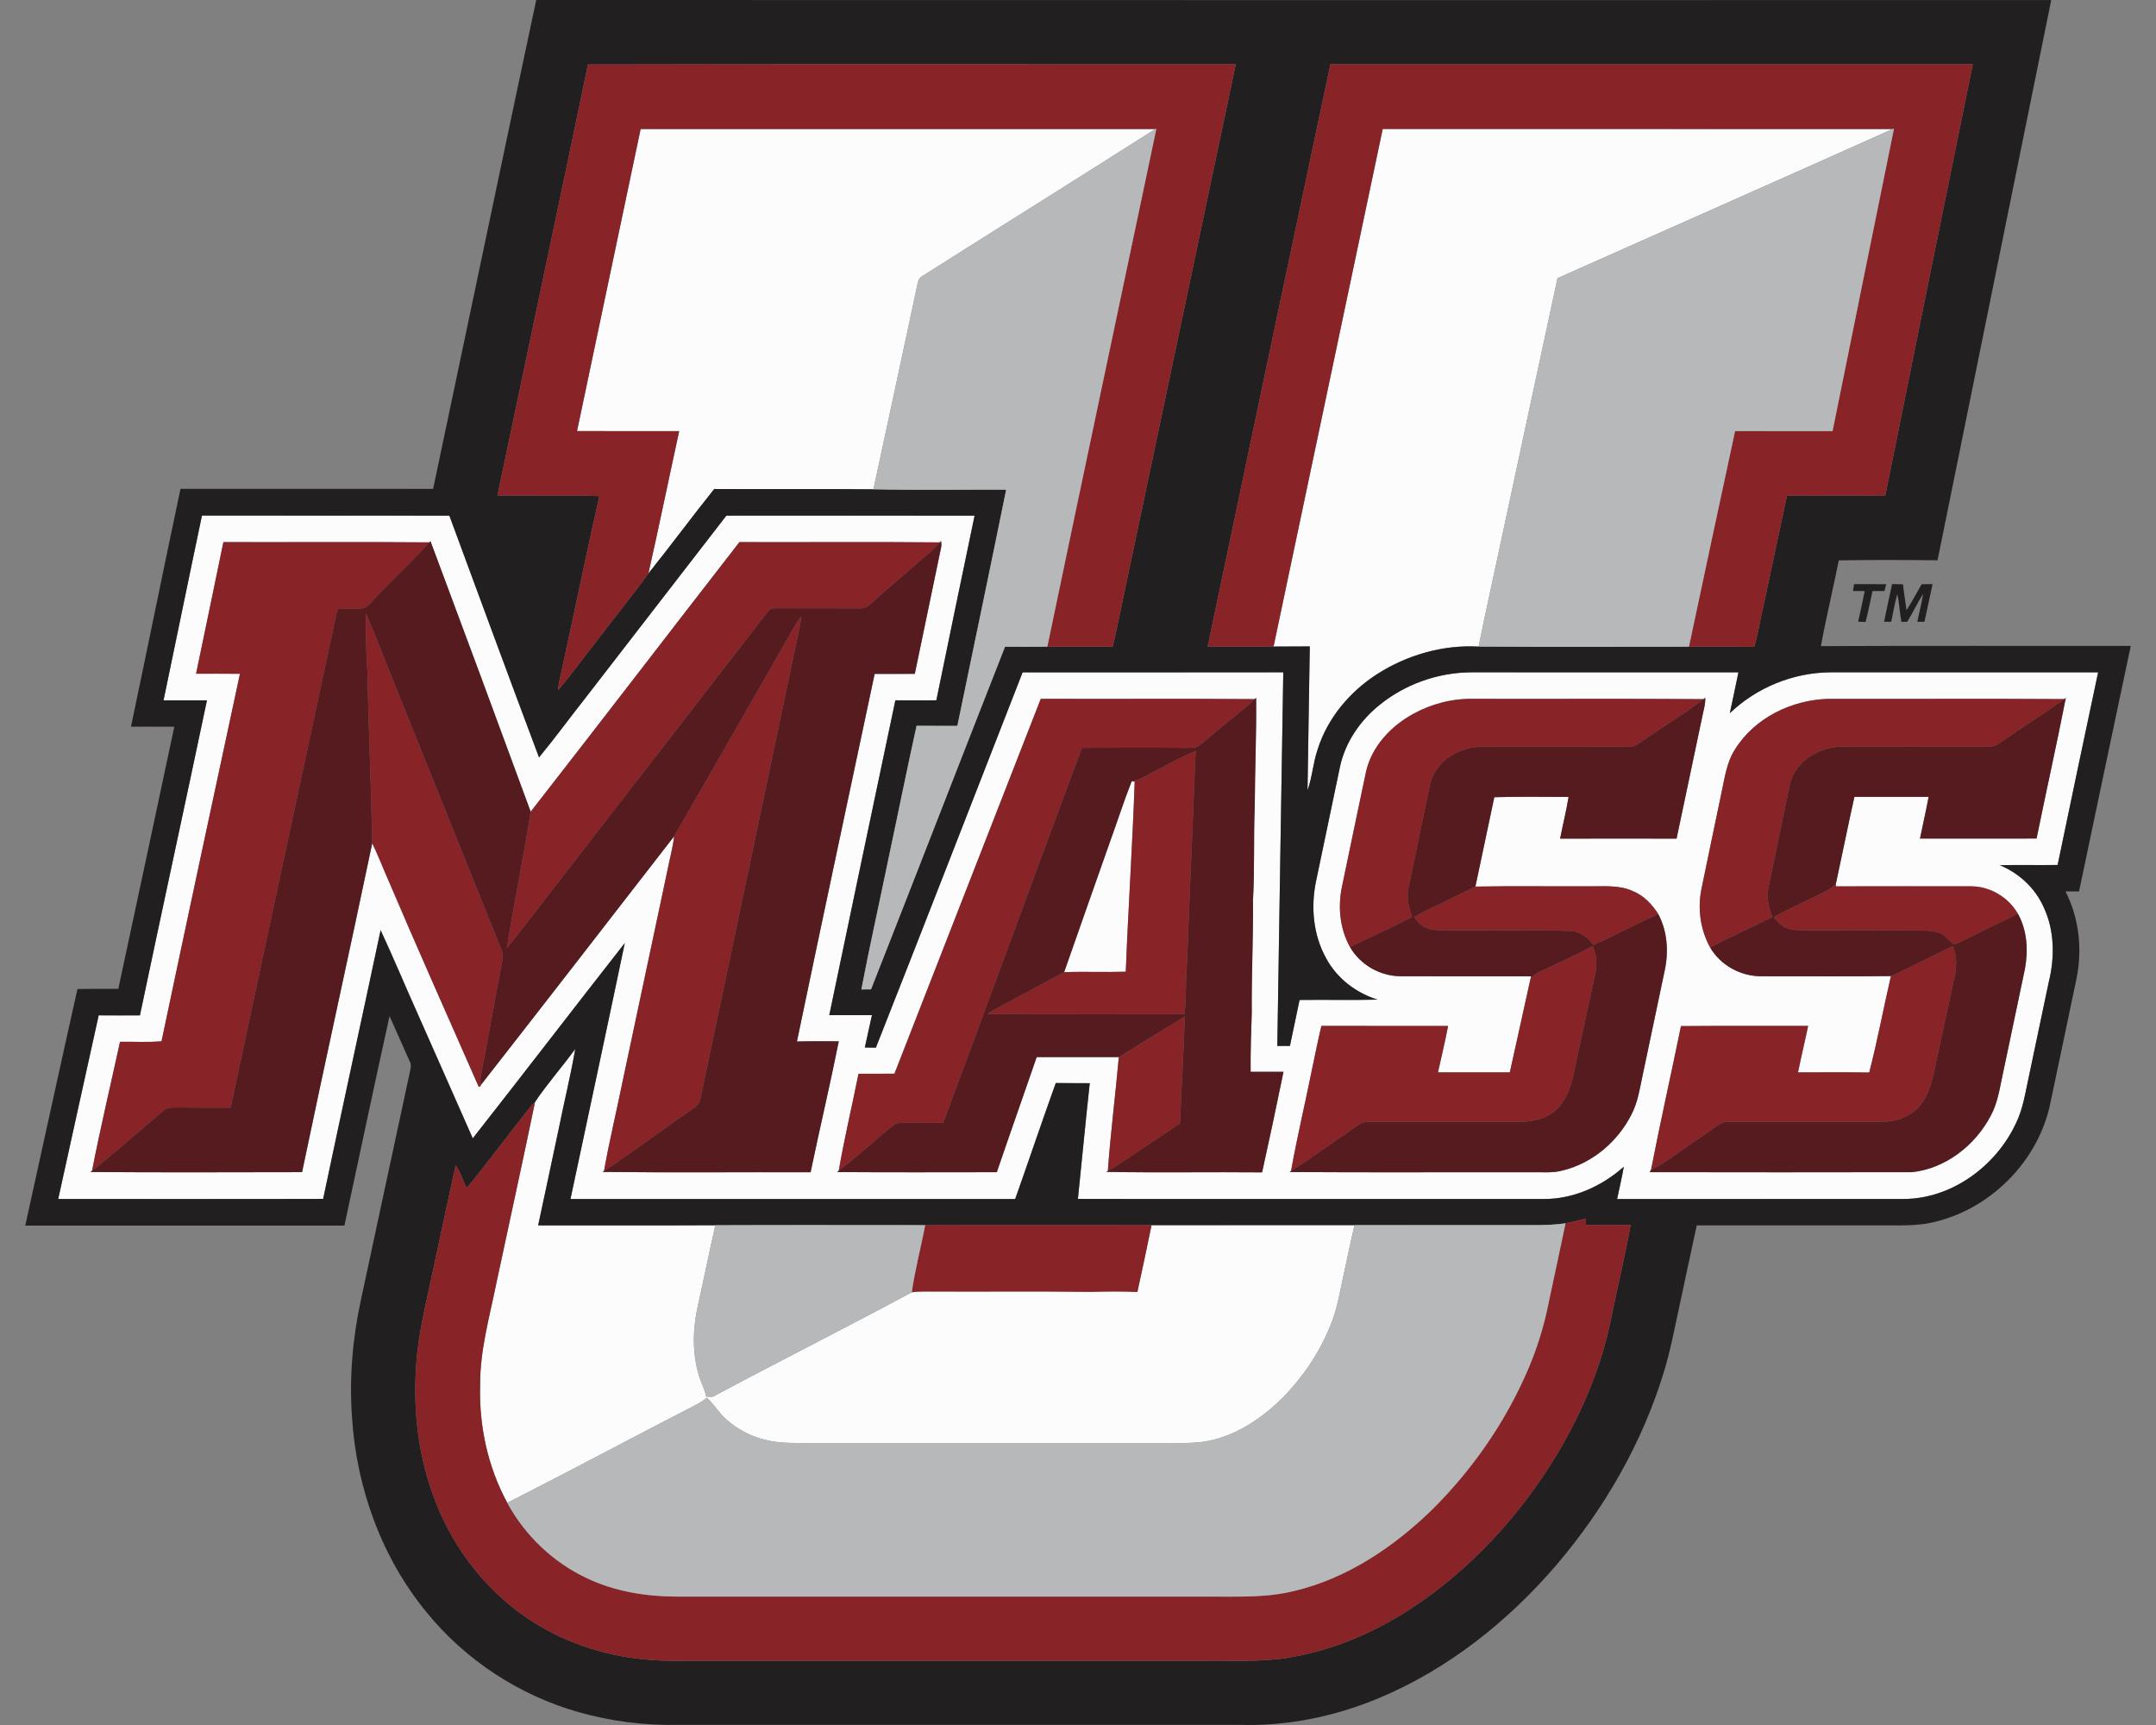 <?xml version="1.0" encoding="UTF-8"?>
<!DOCTYPE svg PUBLIC "-//W3C//DTD SVG 1.1//EN" "http://www.w3.org/Graphics/SVG/1.1/DTD/svg11.dtd">
<!-- Creator: CorelDRAW -->
<svg xmlns="http://www.w3.org/2000/svg" xml:space="preserve" width="2000px" height="1600px" version="1.1" style="shape-rendering:geometricPrecision; text-rendering:geometricPrecision; image-rendering:optimizeQuality; fill-rule:evenodd; clip-rule:evenodd"
viewBox="0 0 2000 1600"
 xmlns:xlink="http://www.w3.org/1999/xlink">
 <rect x="0" y="0" width="2000" height="1600" fill="#808080" stroke="none"/>
 <defs>
  <style type="text/css">
   <![CDATA[
    .fil1 {fill:#211F1F;fill-rule:nonzero}
    .fil4 {fill:#551B1E;fill-rule:nonzero}
    .fil2 {fill:#882428;fill-rule:nonzero}
    .fil3 {fill:#B6B8B9;fill-rule:nonzero}
    .fil0 {fill:#FCFCFC;fill-rule:nonzero}
   ]]>
  </style>
 </defs>
 <g id="Capa_x0020_1">
  <g id="Massachusetts_x0020_Minutemen.cdr">
   <path class="fil0" d="M594.28 119.68c159.13,-0.04 318.26,-0.04 477.39,0 -71.98,45.81 -144.39,91.01 -216.5,136.65 -4.32,2.62 -4,8.34 -5.24,12.66 -13.09,61.66 -26.45,123.24 -39.7,184.86 -49.22,-0.51 -98.45,0.05 -147.69,-0.28 -20.69,25.81 -40.29,52.51 -61.03,78.29 9.92,-43.9 18.92,-88 28.54,-131.97 -31.59,-0.02 -63.18,0.07 -94.77,-0.06 19.72,-93.37 39.28,-186.78 59,-280.15zm-97.94 902.37c11.44,-16.98 25.19,-32.5 37.29,-49.1 -4.2,24.36 -10.15,48.39 -15.02,72.62 -6.47,30.33 -12.83,60.68 -19.4,91 54.8,-0.07 109.58,0.16 164.38,-0.13 -5.5,24.4 -10.53,48.87 -15.9,73.28 -4.94,20.91 -5.74,43.16 0.02,63.97 1.88,7.45 5.9,14.16 7.39,21.73 1.95,0.07 3.9,0.14 5.86,0.23 61.37,-32.8 123.54,-64.1 184.86,-97 4.57,-0.71 9.21,-0.8 13.84,-0.76 50.81,0.28 101.6,-0.29 152.41,0.33 14.34,-0.37 28.69,-0.55 43.02,0.11 4.61,-20.61 8.84,-41.3 13.13,-61.98 62.77,-0.08 125.52,-0.03 188.29,-0.01 -3.75,15.78 -6.91,31.71 -10.4,47.57 -3.2,14.28 -5.45,28.88 -10.79,42.57 -10.15,26.47 -26.22,50.55 -46.15,70.65 -17.64,17.35 -38.85,31.95 -63.05,38.2 -12.95,3.46 -26.45,3.17 -39.74,3.07 -111.6,0 -223.18,0 -334.78,0 -12.4,-0.02 -24.94,0.51 -37.17,-1.9 -15,-2.73 -29.25,-9.65 -40.57,-19.88 -6.82,-5.97 -11.5,-13.9 -18.03,-20.12 -3.6,2.67 -7.36,5.15 -11.38,7.15 -58.09,29.82 -115.62,60.79 -173.89,90.25 -18.11,-33.3 -26.31,-71.55 -25.16,-109.34 -0.21,-31.81 8.6,-62.58 14.87,-93.48 11.96,-56.36 24.43,-112.61 36.07,-169.03zm553.4 -297.27c0.71,0.05 2.14,0.14 2.85,0.17 -2.05,58.81 -6,117.54 -8.27,176.34 -19.06,0.62 -38.13,-0.25 -57.17,0.42 13.8,-39.75 27.97,-79.4 41.88,-119.12 7.01,-19.23 13.22,-38.79 20.71,-57.81zm-898.05 -75.16c11.96,-57.13 23.59,-114.34 35.67,-171.46 76.5,0.19 153,-0.09 229.5,0.14 27.62,74.78 55.12,149.62 83.16,224.22 15.08,-18.28 29.09,-37.47 43.78,-56.1 43.34,-56.06 86.67,-112.12 130.01,-168.17 76.75,-0.02 153.51,-0.09 230.26,0.03 -11.9,57.07 -23.79,114.15 -35.48,171.27 -12.67,0.07 -25.34,0.09 -38.01,0 -20.53,97.32 -40.99,194.64 -61.31,292.01 13.2,0.05 26.39,-0.02 39.59,0.03 -2.28,9.98 -4.43,19.99 -6.61,30 3.41,0.02 6.83,0.03 10.25,0.12 45.79,-115.86 90.76,-232.05 136.11,-348.08 80.6,-0.09 161.21,-0.02 241.82,-0.05 -2.02,115.51 -3.61,231.04 -5.53,346.57 3.88,-0.03 7.8,-0.03 11.69,-0.05 2.91,-14.23 5.98,-28.4 8.95,-42.61 24.13,-0.3 48.26,0.29 72.37,-0.3 -20.25,-6.32 -38.23,-20.07 -48.08,-39.05 -11.62,-21.19 -13.89,-46.59 -9.16,-70.07 7.5,-35.84 14.96,-71.7 22.5,-107.54 5,-22.37 18.66,-42.25 36.37,-56.53 23.83,-19.42 54.43,-30.23 85.13,-30.42 82.65,0.03 165.32,-0.02 247.97,0.02 -2.57,12.66 -5.28,25.28 -7.97,37.91 24.75,-23.76 58.66,-37.61 92.99,-37.93 82.88,0.02 165.76,-0.02 248.66,0.02 -12.64,59.54 -25.23,119.1 -37.58,178.7 -17.88,0.22 -35.77,-0.12 -53.65,0.16 18,7.46 33.15,21.55 40.96,39.49 9.89,21.48 10.1,46.28 4.47,68.92 -6.11,29.02 -12.23,58.03 -18.32,87.05 -3.33,14.97 -5.4,30.45 -12.28,44.36 -18.53,39.29 -59.03,69.31 -103.23,69.82 -88.85,0.05 -177.72,-0.04 -266.57,0.05 2.07,-10.01 4.43,-19.95 6.22,-29.99 -20.31,18.11 -46.83,30.12 -74.31,29.96 -144.03,-0.04 -288.07,0.07 -432.11,-0.06 3.74,-35.78 7.05,-71.62 11,-107.38 -10.5,-0.1 -21.01,0.09 -31.51,-0.14 -12.89,35.75 -24.99,71.79 -37.67,107.61 -137.52,-0.07 -275.02,-0.05 -412.54,0 16.83,-79.14 33.82,-158.24 50.39,-237.44 -47.23,60.21 -93.76,120.99 -141.03,181.16 -16.53,-37.76 -33.41,-75.35 -50.01,-113.07 -11.98,-26.61 -23.16,-53.59 -35.47,-80.05 -17.64,83.13 -35.8,166.12 -53.31,249.26 -81.92,0.25 -163.84,0.04 -245.77,0.11 12.53,-56.78 24.93,-113.58 37.55,-170.35 12.75,0.11 25.49,0.09 38.25,0.02 20.46,-97.44 41.68,-194.74 62.18,-292.19 -13.43,0 -26.86,-0.01 -40.29,0.02zm55.53 -146.78l0 0c-8.42,40.69 -16.81,81.39 -25.34,122.05 13.57,0.05 27.13,-0.11 40.7,0.09 -24.41,113.56 -48.79,227.16 -72.75,340.83 -12.81,1.1 -25.67,0.3 -38.49,0.46 -8.69,39.9 -18.16,79.68 -25.98,119.75l-1.43 1.05c65.41,0.51 130.85,0.23 196.28,0.14 21.21,-101.8 43.78,-203.32 65.09,-305.08 5.37,10.93 9.64,22.34 14.6,33.46 27.43,64.54 56.13,128.52 84.3,192.73 0.44,-0.29 1.35,-0.89 1.79,-1.19l-0.04 -0.6c60.01,-76.79 119.71,-153.82 179.39,-230.87 -1.17,10.72 -4.2,21.12 -6.21,31.71 -13.87,65.34 -27.78,130.68 -41.65,196.02 -5.61,27.6 -12.26,55.03 -17.18,82.77l-1.51 0.84c64.37,0.74 128.77,0.12 193.15,0.3 8.45,-40.54 18,-80.86 26.15,-121.45 -12.93,-0.04 -25.89,-0.16 -38.82,0.16 23.65,-113.73 48.07,-227.31 72.09,-340.96 12.42,0.05 24.82,-0.09 37.24,-0.02 8.26,-39.22 16.25,-78.5 24.5,-117.73 0.29,-1.84 0.23,-3.66 -0.14,-5.51l-1.2 1.3c-61.94,-0.57 -123.9,-0.07 -185.85,-0.25 -64.67,83.27 -128.78,166.96 -193.63,250.07 -30.75,-83.73 -61.72,-167.39 -92.96,-250.94l-1.01 1.1c-63.69,-0.52 -127.4,-0.07 -191.09,-0.23zm622.5 493.07l0 0c-11.11,0.04 -22.22,-0.03 -33.33,0.04 -5.99,29.98 -13.13,59.78 -18.32,89.89l-1.33 1.3c49.31,0.37 98.63,0.14 147.94,0.12 12.1,-35.66 24.77,-71.13 36.99,-106.76 25.41,0.05 50.79,0.07 76.2,0 -3.14,35.2 -7.65,70.32 -10.19,105.56l-1.45 0.92c48.15,0.85 96.36,0 144.55,0.44 6.84,-31.06 13.5,-62.15 19.86,-93.31 -10.17,0 -20.34,-0.02 -30.51,0.03 -0.16,-18.26 0.41,-36.51 1.05,-54.74 -0.3,-34.82 1.45,-69.59 1.15,-104.41 1.65,-28.91 0.44,-57.91 1.63,-86.85 0.12,-33.64 1.65,-67.25 1.29,-100.87l-1.32 1.2c-66.14,-0.53 -132.31,-0.02 -198.47,-0.27 -45.3,115.89 -90.55,231.79 -135.74,347.71zm481.04 -333.62l0 0c-20.73,11.34 -38.5,30.38 -43.67,53.93 -7.48,35.34 -14.79,70.72 -22.2,106.09 -4,18.78 -2,39.1 7.39,56.02 9.46,16.51 27.83,27.02 46.82,27.16 40.45,0.16 80.9,0.03 121.35,0.05 -0.23,0.83 -0.69,2.48 -0.92,3.3 -6.44,28.57 -12.48,57.26 -18.96,85.82 -22.22,-0.04 -44.44,-0.02 -66.65,0 3.12,-14.35 6.64,-28.62 9.37,-43.04 -39.17,-0.07 -78.34,0.09 -117.5,-0.07 -3.35,13.64 -5.9,27.5 -8.91,41.23 -6.25,31.11 -13.68,62.01 -19.24,93.24l-1.29 1.08c74.94,0.52 149.88,0.07 224.82,0.21 9.61,-0.21 19.44,0.93 28.83,-1.75 27.46,-6.82 50.9,-26.89 63.51,-52.02 5.8,-11.14 7.59,-23.65 10.19,-35.78 6.84,-32.34 13.59,-64.7 20.44,-97.04 3.9,-17.59 2.73,-36.76 -5.86,-52.85 -5.74,-9.1 -13.48,-17.29 -23.62,-21.36 -13.16,-6.06 -27.92,-4.17 -41.93,-4.45 -34.71,0.18 -69.43,-0.36 -104.09,0.27 5.92,-27.63 11.64,-55.28 17.54,-82.9 22.95,-0.69 45.92,-0.23 68.9,-0.25 -2.11,12.99 -5.35,25.78 -7.86,38.69 36.01,-0.09 72.02,-0.05 108.03,-0.01 8.12,-38.13 16.04,-76.31 24.12,-114.45 1.04,-5.37 2.85,-10.67 2.46,-16.2l-1.58 1.28c-71.25,-0.55 -142.55,-0.06 -213.8,-0.27 -19.39,-0.37 -38.77,4.68 -55.69,14.07zm298.64 32.92l0 0c-7.82,12.06 -9.52,26.59 -12.53,40.34 -6.15,29.67 -12.49,59.3 -18.53,88.99 -3.74,18.32 -0.99,37.9 8.06,54.3 9.66,16.51 28.33,26.72 47.37,26.68 40.12,-0.07 80.26,0.3 120.35,-0.17 -6.91,29.76 -12.49,59.88 -20.14,89.45 -22.02,-0.34 -44.04,-0.09 -66.07,-0.13 2.89,-14.42 6.4,-28.7 9.39,-43.08 -39.31,0.14 -78.62,-0.2 -117.94,0.17 -9.12,44.42 -19.1,88.69 -27.76,133.2 -0.32,0.56 -0.94,1.7 -1.26,2.27 81.15,0.16 162.31,0.16 243.45,0 31.09,-3.39 58.5,-24.88 72.82,-52.2 6.62,-12.06 8.43,-25.85 11.34,-39.1 6.8,-32.38 13.64,-64.77 20.44,-97.16 3.21,-17.24 2.16,-36 -6.68,-51.5 -8.79,-15.09 -25.35,-24.94 -42.86,-25.18 -41.91,-0.03 -83.85,-0.08 -125.77,0.04 0.02,-0.67 0.02,-2.04 0.04,-2.71 5.81,-26.75 11.12,-53.63 17.13,-80.33 22.94,0.02 45.89,0 68.83,0 -2.39,12.97 -5.39,25.8 -8.01,38.71 36.04,0.02 72.09,0.07 108.13,-0.02 8.84,-43.49 18.58,-86.81 27.12,-130.37l-1.47 1.04c-72.96,-0.48 -145.92,-0.03 -218.87,-0.21 -33.89,0.9 -68.5,17.63 -86.58,46.97zm-326.74 -575.59c157.65,0.09 315.29,-0.05 472.92,0.07 -103.45,46.42 -207.18,92.2 -310.76,138.34 -18.28,84.19 -36.15,168.47 -54.28,252.67 -6.25,29.7 -12.99,59.29 -18.89,89.05 -33.16,-1.88 -66.57,7.78 -94.41,25.67 -25.26,16.28 -45.76,40.7 -54.88,69.54 -4.33,12.42 -4.98,25.79 -9.45,38.14 0.62,-44.52 1.44,-89.02 2.11,-133.53 -11.2,0.18 -22.41,-0.03 -33.61,0.14 33.82,-160.01 67.52,-320.05 101.25,-480.09z"/>
   <path class="fil1" d="M401.78 453.48c31.96,-151.14 63.45,-302.39 95.64,-453.48 468.47,0.18 936.92,0.05 1405.38,0.07 -35.11,173.2 -70.23,346.42 -105.46,519.62 -30.53,-0.32 -61.07,-0.45 -91.6,0.09 -5.28,26.55 -11.75,52.9 -16.6,79.53 95.79,-0.5 191.62,-0.07 287.44,-0.23 -16.11,75.89 -31.98,151.83 -47.98,227.74 -4.2,0 -8.38,-0.01 -12.54,0 12.68,24.74 15.71,53.85 10.18,80.97 -7.95,38.23 -16.12,76.45 -24.11,114.7 -10.45,52.74 -53.42,97.14 -105.38,110.36 -18.44,5.06 -37.66,3.5 -56.55,3.72 -55.4,0.02 -110.82,-0.02 -166.24,0.02 -5.76,26.48 -11.37,53 -17.04,79.53 -4.04,18.39 -7.48,36.95 -13.01,54.99 -20.02,66.67 -55.48,128.27 -100.63,181.08 -44.93,52.14 -100.38,96.26 -164.18,122.87 -41.17,17.22 -85.89,26.34 -130.57,24.77 -173.04,0.01 -346.08,0 -519.12,0 -31.25,0.76 -62.61,-3.21 -92.69,-11.77 -54.93,-15.54 -104.87,-48.19 -140.91,-92.48 -41.72,-50.67 -65.05,-115.23 -69.23,-180.46 -2.71,-36.85 0.47,-74.08 8.39,-110.15 15.21,-70.67 30.28,-141.38 45.54,-212.03 0.6,-2.78 1.08,-5.74 -0.41,-8.31 -6.33,-14.02 -12.35,-28.19 -18.76,-42.17 -14.28,64.7 -27.94,129.55 -41.85,194.32 -98.68,0.05 -197.37,0.07 -296.07,0 16.18,-73.14 32.04,-146.32 48.42,-219.4 12.64,-0.22 25.29,-0.29 37.92,-0.18 17.36,-81.04 34.71,-162.07 51.93,-243.13 -13.4,-0.12 -26.79,-0.03 -40.19,-0.05 15.49,-73.49 30.34,-147.12 45.95,-220.59 78.11,0.07 156.22,-0.02 234.33,0.05zm1317.12 94.69c0.3,-2.12 0.66,-4.25 1.05,-6.36 9.92,0.08 19.84,0 29.78,0.04 -0.57,2.11 -1.11,4.23 -1.63,6.36 -3.72,-0.04 -7.4,-0.02 -11.09,0 -2.21,9.53 -3.9,19.19 -6.4,28.67 -1.73,-0.07 -5.19,-0.2 -6.91,-0.25 2.15,-9.45 4.19,-18.92 6.06,-28.42 -3.63,-0.02 -7.24,-0.04 -10.86,-0.04zm36.29 -6.41c3.33,0.09 6.71,0.09 10.08,0.18 0.88,8.04 2.3,16 3.28,24.02 5.05,-7.81 9.42,-16.05 14.1,-24.09 3.35,-0.02 6.7,-0.06 10.1,-0.06 -2.68,11.63 -4.87,23.34 -7.62,34.94 -1.63,-0.01 -4.89,-0.03 -6.52,-0.03 1.72,-8.68 4.02,-17.24 5.4,-25.98 -5.35,8.42 -9.56,17.51 -14.79,26 -1.83,0 -3.61,0.01 -5.39,0.05 -1.59,-8.54 -1.95,-17.28 -3.79,-25.76 -2.46,8.4 -3.86,17.06 -5.65,25.62 -1.67,0.01 -4.98,0.07 -6.64,0.09 2.35,-11.68 4.92,-23.32 7.44,-34.98zm-1209.74 -482l0 0c-27.76,133.3 -56.13,266.48 -84,399.76 31.5,0.8 63.06,-0.58 94.52,0.67 -11.32,49.81 -21.49,99.85 -32.38,149.76 -1.92,10.16 -4.89,20.13 -6.06,30.42 12.74,-14.75 23.97,-30.81 36.16,-46.04 15.8,-20.93 32.51,-41.21 47.82,-62.47 20.74,-25.78 40.34,-52.48 61.03,-78.29 49.24,0.33 98.47,-0.23 147.69,0.28 41.01,0.89 82.08,0.23 123.13,0.34 -14.81,73.08 -30.21,146.05 -45.29,219.1 -12.59,-0.1 -25.21,0.09 -37.8,-0.12 -9.32,42.07 -17.76,84.33 -26.76,126.46 -8.09,39.38 -16.93,78.63 -24.48,118.12 2.98,-0.04 5.99,-0.06 8.98,-0.07 41.67,-105.86 82.69,-211.95 124.3,-317.82 13.08,0.1 26.15,0.14 39.23,-0.02 20.2,-0.06 40.39,-0.06 60.61,0.02 4.3,-17.46 7.55,-35.16 11.37,-52.71 34.34,-162.52 68.51,-325.05 102.85,-487.57 -200.31,0.07 -400.61,-0.28 -600.92,0.18zm688.69 -0.21l0 0c-38.13,179.98 -76.13,360.02 -113.87,540.11 20.37,0.28 40.77,0.16 61.14,0.05 11.2,-0.17 22.41,0.04 33.61,-0.14 -0.67,44.51 -1.49,89.01 -2.11,133.53 4.47,-12.35 5.12,-25.72 9.45,-38.14 9.12,-28.84 29.62,-53.26 54.88,-69.54 27.84,-17.89 61.25,-27.55 94.41,-25.67 65.03,0.37 130.04,0.14 195.08,0.11 20.2,-0.08 40.4,-0.15 60.6,0.05 3.4,-11.18 4.96,-22.79 7.72,-34.12 7.51,-35.35 15.17,-70.64 22.61,-105.99 30.4,-0.33 60.84,0.25 91.24,-0.28 26.89,-133.35 53.95,-266.66 81.16,-399.94 -198.64,-0.09 -397.28,0.02 -595.92,-0.03zm-1082.45 590.07l0 0c13.43,-0.03 26.86,-0.02 40.29,-0.02 -20.5,97.45 -41.72,194.75 -62.18,292.19 -12.76,0.07 -25.5,0.09 -38.25,-0.02 -12.62,56.77 -25.02,113.57 -37.55,170.35 81.93,-0.07 163.85,0.14 245.77,-0.11 17.51,-83.14 35.67,-166.13 53.31,-249.26 12.31,26.46 23.49,53.44 35.47,80.05 16.6,37.72 33.48,75.31 50.01,113.07 47.27,-60.17 93.8,-120.95 141.03,-181.16 -16.57,79.2 -33.56,158.3 -50.39,237.44 137.52,-0.05 275.02,-0.07 412.54,0 12.68,-35.82 24.78,-71.86 37.67,-107.61 10.5,0.23 21.01,0.04 31.51,0.14 -3.95,35.76 -7.26,71.6 -11,107.38 144.04,0.13 288.08,0.02 432.11,0.06 27.48,0.16 54,-11.85 74.31,-29.96 -1.79,10.04 -4.15,19.98 -6.22,29.99 88.85,-0.09 177.72,0 266.57,-0.05 44.2,-0.51 84.7,-30.53 103.23,-69.82 6.88,-13.91 8.95,-29.39 12.28,-44.36 6.09,-29.02 12.21,-58.03 18.32,-87.05 5.63,-22.64 5.42,-47.44 -4.47,-68.92 -7.81,-17.94 -22.96,-32.03 -40.96,-39.49 17.88,-0.28 35.77,0.06 53.65,-0.16 12.35,-59.6 24.94,-119.16 37.58,-178.7 -82.9,-0.04 -165.78,0 -248.66,-0.02 -34.33,0.32 -68.24,14.17 -92.99,37.93 2.69,-12.63 5.4,-25.25 7.97,-37.91 -82.65,-0.04 -165.32,0.01 -247.97,-0.02 -30.7,0.19 -61.3,11 -85.13,30.42 -17.71,14.28 -31.37,34.16 -36.37,56.53 -7.54,35.84 -15,71.7 -22.5,107.54 -4.73,23.48 -2.46,48.88 9.16,70.07 9.85,18.98 27.83,32.73 48.08,39.05 -24.11,0.59 -48.24,0 -72.37,0.3 -2.97,14.21 -6.04,28.38 -8.95,42.61 -3.89,0.02 -7.81,0.02 -11.69,0.05 1.92,-115.53 3.51,-231.06 5.53,-346.57 -80.61,0.03 -161.22,-0.04 -241.82,0.05 -45.35,116.03 -90.32,232.22 -136.11,348.08 -3.42,-0.09 -6.84,-0.1 -10.25,-0.12 2.18,-10.01 4.33,-20.02 6.61,-30 -13.2,-0.05 -26.39,0.02 -39.59,-0.03 20.32,-97.37 40.78,-194.69 61.31,-292.01 12.67,0.09 25.34,0.07 38.01,0 11.69,-57.12 23.58,-114.2 35.48,-171.27 -76.75,-0.12 -153.51,-0.05 -230.26,-0.03 -43.34,56.05 -86.67,112.11 -130.01,168.17 -14.69,18.63 -28.7,37.82 -43.78,56.1 -28.04,-74.6 -55.54,-149.44 -83.16,-224.22 -76.5,-0.23 -153,0.05 -229.5,-0.14 -12.08,57.12 -23.71,114.33 -35.67,171.46zm344.65 372.43l0 0c-1.58,1.55 -3.12,3.13 -4.55,4.83 -19.83,24.89 -38.7,50.58 -58.89,75.14 -3.51,-7.07 -5.74,-14.78 -10.23,-21.31 -7.1,32.06 -13.78,64.24 -20.74,96.34 -6.13,29.91 -14.21,59.62 -15.93,90.23 -2.98,42.61 2.43,86.09 18.18,125.93 17.61,45.3 49.28,85.33 90.51,111.33 32.88,20.77 71.13,32.57 109.88,35.14 14.74,1.27 29.55,0.58 44.35,0.74 155.92,0 311.85,0 467.77,0 26.91,-0.34 54.04,1.47 80.7,-3.26 51.79,-8.77 99.71,-33.68 140.6,-66.1 41.81,-33.31 77.3,-74.39 105.06,-120.01 24.27,-39.94 42.77,-83.7 51.81,-129.65 5.79,-28.44 12.65,-56.68 17.82,-85.22 -13.84,0.23 -27.67,0.14 -41.51,0.09 0.02,-1.51 0.03,-4.56 0.03,-6.06 -6.27,1.66 -12.57,3.22 -18.95,4.46 -17.26,2.41 -34.69,1.49 -52.05,1.65 -47.91,0.02 -95.8,-0.04 -143.69,0.02 -62.77,-0.02 -125.52,-0.07 -188.29,0.01 -70,-0.08 -139.98,-0.05 -209.98,0 -64.88,0.02 -129.78,-0.21 -194.65,0.09 -54.8,0.29 -109.58,0.06 -164.38,0.13 6.57,-30.32 12.93,-60.67 19.4,-91 4.87,-24.23 10.82,-48.26 15.02,-72.62 -12.1,16.6 -25.85,32.12 -37.29,49.1z"/>
   <path class="fil2" d="M545.45 59.76c200.31,-0.46 400.61,-0.11 600.92,-0.18 -34.34,162.52 -68.51,325.05 -102.85,487.57 -3.82,17.55 -7.07,35.25 -11.37,52.71 -20.22,-0.08 -40.41,-0.08 -60.61,-0.02 33.43,-160.16 67.46,-320.22 101.14,-480.34l-1.01 0.18c-159.13,-0.04 -318.26,-0.04 -477.39,0 -19.72,93.37 -39.28,186.78 -59,280.15 31.59,0.13 63.18,0.04 94.77,0.06 -9.62,43.97 -18.62,88.07 -28.54,131.97 -15.31,21.26 -32.02,41.54 -47.82,62.47 -12.19,15.23 -23.42,31.29 -36.16,46.04 1.17,-10.29 4.14,-20.26 6.06,-30.42 10.89,-49.91 21.06,-99.95 32.38,-149.76 -31.46,-1.25 -63.02,0.13 -94.52,-0.67 27.87,-133.28 56.24,-266.46 84,-399.76zm312.79 1076.59c70,-0.05 139.98,-0.08 209.98,0 -4.29,20.68 -8.52,41.37 -13.13,61.98 -14.33,-0.66 -28.68,-0.48 -43.02,-0.11 -50.81,-0.62 -101.6,-0.05 -152.41,-0.33 -4.63,-0.04 -9.27,0.05 -13.84,0.76 2.91,-20.98 8.49,-41.5 12.42,-62.3zm-366.45 -109.47c1.43,-1.7 2.97,-3.28 4.55,-4.83 -11.64,56.42 -24.11,112.67 -36.07,169.03 -6.27,30.9 -15.08,61.67 -14.87,93.48 -1.15,37.79 7.05,76.04 25.16,109.34 16.42,30.3 42.61,55.3 73.86,69.91 25.83,12.37 54.66,16.96 83.11,17.08 164.24,0.04 328.49,0 492.72,0.02 27.11,-0.14 54.68,1.33 81.22,-5.46 48.47,-11.67 91.1,-40.44 126.55,-74.76 37.06,-36.62 67.43,-80.12 88.32,-127.88 8.96,-20.43 15.75,-41.79 20.07,-63.67 5.24,-24.84 10.68,-49.63 15.84,-74.47 6.38,-1.24 12.68,-2.8 18.95,-4.46 0,1.5 -0.01,4.55 -0.03,6.06 13.84,0.05 27.67,0.14 41.51,-0.09 -5.17,28.54 -12.03,56.78 -17.82,85.22 -9.04,45.95 -27.54,89.71 -51.81,129.65 -27.76,45.62 -63.25,86.7 -105.06,120.01 -40.89,32.42 -88.81,57.33 -140.6,66.1 -26.66,4.73 -53.79,2.92 -80.7,3.26 -155.92,0 -311.85,0 -467.77,0 -14.8,-0.16 -29.61,0.53 -44.35,-0.74 -38.75,-2.57 -77,-14.37 -109.88,-35.14 -41.23,-26 -72.9,-66.03 -90.51,-111.33 -15.75,-39.84 -21.16,-83.32 -18.18,-125.93 1.72,-30.61 9.8,-60.32 15.93,-90.23 6.96,-32.1 13.64,-64.28 20.74,-96.34 4.49,6.53 6.72,14.24 10.23,21.31 20.19,-24.56 39.06,-50.25 58.89,-75.14zm546.08 -46.38c20.37,-12.61 40.64,-25.39 61.26,-37.58 -1.09,32.96 -3.15,65.89 -4.53,98.84 -10.26,7.52 -21.07,14.18 -31.54,21.35 -11.81,7.64 -23.12,16.05 -35.38,22.95 2.54,-35.24 7.05,-70.36 10.19,-105.56zm716.25 -75.15c19.37,-8.63 38.06,-18.7 57.26,-27.7 4.36,9.39 3.67,20.01 1.46,29.86 -4.93,22.39 -9.78,44.82 -14.58,67.25 -3.92,15.89 -5.12,33.17 -14.53,47.11 -8.15,12.67 -23.42,18.81 -38.13,18.65 -47.28,0.13 -94.59,0.09 -141.89,-0.01 -4.32,-0.37 -8.2,1.61 -11.52,4.14 -11.3,8.26 -23.08,15.81 -34.46,23.94 -8.54,5.74 -16.6,12.29 -26.13,16.37 8.66,-44.51 18.64,-88.78 27.76,-133.2 39.32,-0.37 78.63,-0.03 117.94,-0.17 -2.99,14.38 -6.5,28.66 -9.39,43.08 22.03,0.04 44.05,-0.21 66.07,0.13 7.65,-29.57 13.23,-59.69 20.14,-89.45zm-276.82 -27.71c4.46,8.66 4.25,18.71 2.05,27.97 -5.9,26.59 -11.48,53.28 -17.29,79.9 -2.92,14.71 -5.88,30.49 -16.51,41.83 -9.12,10.26 -23.49,13.26 -36.66,13.24 -41.29,0.12 -82.61,-0.11 -123.91,0.03 -6.92,0.15 -13.99,-0.83 -20.8,0.68 -5.79,2.48 -10.47,6.87 -15.67,10.29 -17.03,11.39 -33.42,23.7 -50.87,34.44 5.56,-31.23 12.99,-62.13 19.24,-93.24 3.01,-13.73 5.56,-27.59 8.91,-41.23 39.16,0.16 78.33,0 117.5,0.07 -2.73,14.42 -6.25,28.69 -9.37,43.04 22.21,-0.02 44.43,-0.04 66.65,0 6.48,-28.56 12.52,-57.25 18.96,-85.82 3.24,-5.83 9.93,-7.84 15.55,-10.63 14.19,-6.61 28.33,-13.35 42.22,-20.57zm-152.1 -34.22c14.67,-6.66 28.91,-14.15 43.44,-21.09 34.66,-0.63 69.38,-0.09 104.09,-0.27 14.01,0.28 28.77,-1.61 41.93,4.45 10.14,4.07 17.88,12.26 23.62,21.36 -20.36,8.88 -39.77,19.76 -60.15,28.61 -5.17,-7.65 -13.46,-13.11 -22.92,-13.02 -34.87,-1.08 -69.77,-0.33 -104.64,-0.55 -9.62,-0.26 -19.82,1.28 -28.84,-2.85 -4.36,-1.86 -7.12,-5.84 -10.01,-9.35 4.36,-2.68 8.82,-5.19 13.48,-7.29zm358.5 -11.94c6.72,-3.54 14.6,-5.79 19.42,-12.06 -0.02,0.67 -0.02,2.04 -0.04,2.71 41.92,-0.12 83.86,-0.07 125.77,-0.04 17.51,0.24 34.07,10.09 42.86,25.18 -6.96,4.06 -14.28,7.41 -21.53,10.84 -12.61,5.81 -24.64,12.92 -37.57,17.95 -4.61,-3.01 -7.44,-8.33 -12.69,-10.36 -7.12,-2.91 -14.97,-2.45 -22.48,-2.61 -34.85,-0.28 -69.68,-0.18 -104.51,-0.14 -5.67,-0.11 -11.57,-0.16 -16.78,-2.66 -4.5,-1.96 -7.51,-6 -10.67,-9.56 12.37,-7.11 25.5,-12.8 38.22,-19.25zm-625.1 -109.54c16.81,-8.54 33.16,-18.14 50.53,-25.49 -2.55,66.24 -5.58,132.43 -8.08,198.67 -1.49,15.15 -0.21,30.49 -2.39,45.59 -60.84,-0.05 -121.68,0.14 -182.52,-0.13 3.03,-2.23 6.16,-4.32 9.58,-5.95 20.54,-10.86 40.95,-21.97 61.43,-32.92 19.04,-0.67 38.11,0.2 57.17,-0.42 2.27,-58.8 6.22,-117.53 8.27,-176.34 -0.71,-0.03 -2.14,-0.12 -2.85,-0.17 2.98,-0.85 5.99,-1.63 8.86,-2.84zm550.8 -26.73c18.08,-29.34 52.69,-46.07 86.58,-46.97 72.95,0.18 145.91,-0.27 218.87,0.21 -17.79,13.01 -36.64,24.47 -54.65,37.17 -4.7,3.05 -9.36,7.34 -15.35,6.98 -44.93,-0.1 -89.86,-0.05 -134.77,-0.07 -21.72,-0.3 -45.34,13.36 -49.89,35.77 -6.47,31.43 -13.02,62.84 -19.56,94.25 -2.27,9.48 0.05,19.1 3.44,28 -19.1,9.71 -38.78,18.21 -57.67,28.29 -9.05,-16.4 -11.8,-35.98 -8.06,-54.3 6.04,-29.69 12.38,-59.32 18.53,-88.99 3.01,-13.75 4.71,-28.28 12.53,-40.34zm-298.64 -32.92c16.92,-9.39 36.3,-14.44 55.69,-14.07 71.25,0.21 142.55,-0.28 213.8,0.27 -18.81,14.63 -39.51,26.64 -58.92,40.43 -3.23,2.51 -7.11,4.07 -11.24,3.75 -44.91,-0.24 -89.8,-0.1 -134.7,-0.12 -21.13,0 -44.11,13.2 -48.79,34.95 -6.64,31.75 -13.36,63.47 -19.86,95.23 -2.34,9.41 0.3,18.91 3.22,27.85 -18.95,9.8 -38.42,18.57 -57.68,27.75 -9.39,-16.92 -11.39,-37.24 -7.39,-56.02 7.41,-35.37 14.72,-70.75 22.2,-106.09 5.17,-23.55 22.94,-42.59 43.67,-53.93zm-481.04 333.62c45.19,-115.92 90.44,-231.82 135.74,-347.71 66.16,0.25 132.33,-0.26 198.47,0.27 -14.12,13.15 -29.72,24.56 -44.26,37.21 -3.26,2.64 -6.33,5.75 -10.26,7.38 -6.98,1.23 -14.12,0.45 -21.17,0.57 -28.21,0 -56.41,-0.11 -84.62,0.07 -43.16,115.83 -85.53,231.97 -128.71,347.8 -13.34,0.26 -26.7,-0.37 -40.04,0.09 -5.28,0 -8.82,4.5 -12.67,7.47 -14.67,12.32 -28.87,25.2 -44.13,36.78 5.19,-30.11 12.33,-59.91 18.32,-89.89 11.11,-0.07 22.22,0 33.33,-0.04zm-101.11 -400.15c4.74,-8.08 8.82,-16.58 14.56,-24.02 -0.85,11.05 -3.99,21.72 -6.13,32.54 -29.07,138.59 -58.36,277.11 -87.47,415.68 -0.94,5.4 -6.36,7.83 -10.26,10.86 -26.57,18.12 -52.1,37.75 -79.01,55.34 4.92,-27.74 11.57,-55.17 17.18,-82.77 13.87,-65.34 27.78,-130.68 41.65,-196.02 2.01,-10.59 5.04,-20.99 6.21,-31.71 34.7,-59.8 68.79,-119.96 103.27,-179.9zm-389.24 -26.89c9.05,20.23 16.6,41.1 25.05,61.6 33.75,83.73 67.34,167.53 101.09,251.26 1.54,3.95 0.6,8.22 -0.05,12.26 -6.77,34.85 -12.69,69.86 -19.56,104.69 -0.39,2.58 -0.09,5.22 0.05,7.85l0.04 0.6c-0.44,0.3 -1.35,0.9 -1.79,1.19 -28.17,-64.21 -56.87,-128.19 -84.3,-192.73 -4.96,-11.12 -9.23,-22.53 -14.6,-33.46 -1.01,-53.3 -3.47,-106.54 -4.53,-159.81 -1.15,-17.81 -1.54,-35.63 -1.4,-53.45zm152.91 184.04c64.85,-83.11 128.96,-166.8 193.63,-250.07 61.95,0.18 123.91,-0.32 185.85,0.25 -6.81,8.06 -15.38,14.28 -23.18,21.31 -13.55,11.87 -27.3,23.49 -40.74,35.45 -2.75,2.59 -6.08,4.7 -10.02,4.36 -25.44,0 -50.9,0.02 -76.34,-0.09 -3.22,0.11 -7.14,-0.32 -9.01,2.94 -61.8,79.96 -123.7,159.82 -185.64,239.67 -18.96,24.19 -37.28,48.9 -56.69,72.71 6.67,-42.29 15.52,-84.24 22.14,-126.53zm-285.06 -250.07c63.69,0.16 127.4,-0.29 191.09,0.23 -14.74,16.4 -30.91,31.46 -46.31,47.25 -4.47,4.48 -8.1,9.94 -13.41,13.5 -8.24,1.79 -16.76,-0.43 -25.02,1.2 -1.8,4.65 -2.62,9.62 -3.65,14.5 -31.83,149.31 -64.2,298.51 -95.9,447.84 -16.83,0.02 -33.64,0.05 -50.47,-0.12 -3.72,0.19 -7.98,-0.34 -10.99,2.32 -22.55,18.64 -44.29,38.27 -67.2,56.46 7.82,-40.07 17.29,-79.85 25.98,-119.75 12.82,-0.16 25.68,0.64 38.49,-0.46 23.96,-113.67 48.34,-227.27 72.75,-340.83 -13.57,-0.2 -27.13,-0.04 -40.7,-0.09 8.53,-40.66 16.92,-81.36 25.34,-122.05zm1026.92 -443.29c198.64,0.05 397.28,-0.06 595.92,0.03 -27.21,133.28 -54.27,266.59 -81.16,399.94 -30.4,0.53 -60.84,-0.05 -91.24,0.28 -7.44,35.35 -15.1,70.64 -22.61,105.99 -2.76,11.33 -4.32,22.94 -7.72,34.12 -20.2,-0.2 -40.4,-0.13 -60.6,-0.05 14.18,-66.69 28.39,-133.4 42.81,-200.04 30.13,0.17 60.27,0 90.41,0.08 18.99,-93.51 37.87,-187.03 56.97,-280.52l-1.34 0.31c-157.63,-0.12 -315.27,0.02 -472.92,-0.07 -33.73,160.04 -67.43,320.08 -101.25,480.09 -20.37,0.11 -40.77,0.23 -61.14,-0.05 37.74,-180.09 75.74,-360.13 113.87,-540.11z"/>
   <path class="fil3" d="M1071.67 119.68l1.01 -0.18c-33.68,160.12 -67.71,320.18 -101.14,480.34 -13.08,0.16 -26.15,0.12 -39.23,0.02 -41.61,105.87 -82.63,211.96 -124.3,317.82 -2.99,0.01 -6,0.03 -8.98,0.07 7.55,-39.49 16.39,-78.74 24.48,-118.12 9,-42.13 17.44,-84.39 26.76,-126.46 12.59,0.21 25.21,0.02 37.8,0.12 15.08,-73.05 30.48,-146.02 45.29,-219.1 -41.05,-0.11 -82.12,0.55 -123.13,-0.34 13.25,-61.62 26.61,-123.2 39.7,-184.86 1.24,-4.32 0.92,-10.04 5.24,-12.66 72.11,-45.64 144.52,-90.84 216.5,-136.65zm184.84 1016.66c47.89,-0.06 95.78,0 143.69,-0.02 17.36,-0.16 34.79,0.76 52.05,-1.65 -5.16,24.84 -10.6,49.63 -15.84,74.47 -4.32,21.88 -11.11,43.24 -20.07,63.67 -20.89,47.76 -51.26,91.26 -88.32,127.88 -35.45,34.32 -78.08,63.09 -126.55,74.76 -26.54,6.79 -54.11,5.32 -81.22,5.46 -164.23,-0.02 -328.48,0.02 -492.72,-0.02 -28.45,-0.12 -57.28,-4.71 -83.11,-17.08 -31.25,-14.61 -57.44,-39.61 -73.86,-69.91 58.27,-29.46 115.8,-60.43 173.89,-90.25 4.02,-2 7.78,-4.48 11.38,-7.15 6.53,6.22 11.21,14.15 18.03,20.12 11.32,10.23 25.57,17.15 40.57,19.88 12.23,2.41 24.77,1.88 37.17,1.9 111.6,0 223.18,0 334.78,0 13.29,0.1 26.79,0.39 39.74,-3.07 24.2,-6.25 45.41,-20.85 63.05,-38.2 19.93,-20.1 36,-44.18 46.15,-70.65 5.34,-13.69 7.59,-28.29 10.79,-42.57 3.49,-15.86 6.65,-31.79 10.4,-47.57zm-592.92 0.1c64.87,-0.3 129.77,-0.07 194.65,-0.09 -3.93,20.8 -9.51,41.32 -12.42,62.3 -61.32,32.9 -123.49,64.2 -184.86,97 -1.96,-0.09 -3.91,-0.16 -5.86,-0.23 -1.49,-7.57 -5.51,-14.28 -7.39,-21.73 -5.76,-20.81 -4.96,-43.06 -0.02,-63.97 5.37,-24.41 10.4,-48.88 15.9,-73.28zm1091.99 -1016.75l1.34 -0.31c-19.1,93.49 -37.98,187.01 -56.97,280.52 -30.14,-0.08 -60.28,0.09 -90.41,-0.08 -14.42,66.64 -28.63,133.35 -42.81,200.04 -65.04,0.03 -130.05,0.26 -195.08,-0.11 5.9,-29.76 12.64,-59.35 18.89,-89.05 18.13,-84.2 36,-168.48 54.28,-252.67 103.58,-46.14 207.31,-91.92 310.76,-138.34z"/>
   <path class="fil4" d="M1163.93 648.47l1.32 -1.2c0.36,33.62 -1.17,67.23 -1.29,100.87 -1.19,28.94 0.02,57.94 -1.63,86.85 0.3,34.82 -1.45,69.59 -1.15,104.41 -0.64,18.23 -1.21,36.48 -1.05,54.74 10.17,-0.05 20.34,-0.03 30.51,-0.03 -6.36,31.16 -13.02,62.25 -19.86,93.31 -48.19,-0.44 -96.4,0.41 -144.55,-0.44l1.45 -0.92c12.26,-6.9 23.57,-15.31 35.38,-22.95 10.47,-7.17 21.28,-13.83 31.54,-21.35 1.38,-32.95 3.44,-65.88 4.53,-98.84 -20.62,12.19 -40.89,24.97 -61.26,37.58 -25.41,0.07 -50.79,0.05 -76.2,0 -12.22,35.63 -24.89,71.1 -36.99,106.76 -49.31,0.02 -98.63,0.25 -147.94,-0.12l1.33 -1.3c15.26,-11.58 29.46,-24.46 44.13,-36.78 3.85,-2.97 7.39,-7.47 12.67,-7.47 13.34,-0.46 26.7,0.17 40.04,-0.09 43.18,-115.83 85.55,-231.97 128.71,-347.8 28.21,-0.18 56.41,-0.07 84.62,-0.07 7.05,-0.12 14.19,0.66 21.17,-0.57 3.93,-1.63 7,-4.74 10.26,-7.38 14.54,-12.65 30.14,-24.06 44.26,-37.21zm750.92 -0.02l1.47 -1.04c-8.54,43.56 -18.28,86.88 -27.12,130.37 -36.04,0.09 -72.09,0.04 -108.13,0.02 2.62,-12.91 5.62,-25.74 8.01,-38.71 -22.94,0 -45.89,0.02 -68.83,0 -6.01,26.7 -11.32,53.58 -17.13,80.33 -4.82,6.27 -12.7,8.52 -19.42,12.06 -12.72,6.45 -25.85,12.14 -38.22,19.25 3.16,3.56 6.17,7.6 10.67,9.56 5.21,2.5 11.11,2.55 16.78,2.66 34.83,-0.04 69.66,-0.14 104.51,0.14 7.51,0.16 15.36,-0.3 22.48,2.61 5.25,2.03 8.08,7.35 12.69,10.36 12.93,-5.03 24.96,-12.14 37.57,-17.95 7.25,-3.43 14.57,-6.78 21.53,-10.84 8.84,15.5 9.89,34.26 6.68,51.5 -6.8,32.39 -13.64,64.78 -20.44,97.16 -2.91,13.25 -4.72,27.04 -11.34,39.1 -14.32,27.32 -41.73,48.81 -72.82,52.2 -81.14,0.16 -162.3,0.16 -243.45,0 0.32,-0.57 0.94,-1.71 1.26,-2.27 9.53,-4.08 17.59,-10.63 26.13,-16.37 11.38,-8.13 23.16,-15.68 34.46,-23.94 3.32,-2.53 7.2,-4.51 11.52,-4.14 47.3,0.1 94.61,0.14 141.89,0.01 14.71,0.16 29.98,-5.98 38.13,-18.65 9.41,-13.94 10.61,-31.22 14.53,-47.11 4.8,-22.43 9.65,-44.86 14.58,-67.25 2.21,-9.85 2.9,-20.47 -1.46,-29.86 -19.2,9 -37.89,19.07 -57.26,27.7 -40.09,0.47 -80.23,0.1 -120.35,0.17 -19.04,0.04 -37.71,-10.17 -47.37,-26.68 18.89,-10.08 38.57,-18.58 57.67,-28.29 -3.39,-8.9 -5.71,-18.52 -3.44,-28 6.54,-31.41 13.09,-62.82 19.56,-94.25 4.55,-22.41 28.17,-36.07 49.89,-35.77 44.91,0.02 89.84,-0.03 134.77,0.07 5.99,0.36 10.65,-3.93 15.35,-6.98 18.01,-12.7 36.86,-24.16 54.65,-37.17zm-334.6 0.04l1.58 -1.28c0.39,5.53 -1.42,10.83 -2.46,16.2 -8.08,38.14 -16,76.32 -24.12,114.45 -36.01,-0.04 -72.02,-0.08 -108.03,0.01 2.51,-12.91 5.75,-25.7 7.86,-38.69 -22.98,0.02 -45.95,-0.44 -68.9,0.25 -5.9,27.62 -11.62,55.27 -17.54,82.9 -14.53,6.94 -28.77,14.43 -43.44,21.09 -4.66,2.1 -9.12,4.61 -13.48,7.29 2.89,3.51 5.65,7.49 10.01,9.35 9.02,4.13 19.22,2.59 28.84,2.85 34.87,0.22 69.77,-0.53 104.64,0.55 9.46,-0.09 17.75,5.37 22.92,13.02 20.38,-8.85 39.79,-19.73 60.15,-28.61 8.59,16.09 9.76,35.26 5.86,52.85 -6.85,32.34 -13.6,64.7 -20.44,97.04 -2.6,12.13 -4.39,24.64 -10.19,35.78 -12.61,25.13 -36.05,45.2 -63.51,52.02 -9.39,2.68 -19.22,1.54 -28.83,1.75 -74.94,-0.14 -149.88,0.31 -224.82,-0.21l1.29 -1.08c17.45,-10.74 33.84,-23.05 50.87,-34.44 5.2,-3.42 9.88,-7.81 15.67,-10.29 6.81,-1.51 13.88,-0.53 20.8,-0.68 41.3,-0.14 82.62,0.09 123.91,-0.03 13.17,0.02 27.54,-2.98 36.66,-13.24 10.63,-11.34 13.59,-27.12 16.51,-41.83 5.81,-26.62 11.39,-53.31 17.29,-79.9 2.2,-9.26 2.41,-19.31 -2.05,-27.97 -13.89,7.22 -28.03,13.96 -42.22,20.57 -5.62,2.79 -12.31,4.8 -15.55,10.63 0.23,-0.82 0.69,-2.47 0.92,-3.3 -40.45,-0.02 -80.9,0.11 -121.35,-0.05 -18.99,-0.14 -37.36,-10.65 -46.82,-27.16 19.26,-9.18 38.73,-17.95 57.68,-27.75 -2.92,-8.94 -5.56,-18.44 -3.22,-27.85 6.5,-31.76 13.22,-63.48 19.86,-95.23 4.68,-21.75 27.66,-34.95 48.79,-34.95 44.9,0.02 89.79,-0.12 134.7,0.12 4.13,0.32 8.01,-1.24 11.24,-3.75 19.41,-13.79 40.11,-25.8 58.92,-40.43zm-1181.94 -145.42l1.01 -1.1c31.24,83.55 62.21,167.21 92.96,250.94 -6.62,42.29 -15.47,84.24 -22.14,126.53 19.41,-23.81 37.73,-48.52 56.69,-72.71 61.94,-79.85 123.84,-159.71 185.64,-239.67 1.87,-3.26 5.79,-2.83 9.01,-2.94 25.44,0.11 50.9,0.09 76.34,0.09 3.94,0.34 7.27,-1.77 10.02,-4.36 13.44,-11.96 27.19,-23.58 40.74,-35.45 7.8,-7.03 16.37,-13.25 23.18,-21.31l1.2 -1.3c0.37,1.85 0.43,3.67 0.14,5.51 -8.25,39.23 -16.24,78.51 -24.5,117.73 -12.42,-0.07 -24.82,0.07 -37.24,0.02 -24.02,113.65 -48.44,227.23 -72.09,340.96 12.93,-0.32 25.89,-0.2 38.82,-0.16 -8.15,40.59 -17.7,80.91 -26.15,121.45 -64.38,-0.18 -128.78,0.44 -193.15,-0.3l1.51 -0.84c26.91,-17.59 52.44,-37.22 79.01,-55.34 3.9,-3.03 9.32,-5.46 10.26,-10.86 29.11,-138.57 58.4,-277.09 87.47,-415.68 2.14,-10.82 5.28,-21.49 6.13,-32.54 -5.74,7.44 -9.82,15.94 -14.56,24.02 -34.48,59.94 -68.57,120.1 -103.27,179.9 -59.68,77.05 -119.38,154.08 -179.39,230.87 -0.14,-2.63 -0.44,-5.27 -0.05,-7.85 6.87,-34.83 12.79,-69.84 19.56,-104.69 0.65,-4.04 1.59,-8.31 0.05,-12.26 -33.75,-83.73 -67.34,-167.53 -101.09,-251.26 -8.45,-20.5 -16,-41.37 -25.05,-61.6 -0.14,17.82 0.25,35.64 1.4,53.45 1.06,53.27 3.52,106.51 4.53,159.81 -21.31,101.76 -43.88,203.28 -65.09,305.08 -65.43,0.09 -130.87,0.37 -196.28,-0.14l1.43 -1.05c22.91,-18.19 44.65,-37.82 67.2,-56.46 3.01,-2.66 7.27,-2.13 10.99,-2.32 16.83,0.17 33.64,0.14 50.47,0.12 31.7,-149.33 64.07,-298.53 95.9,-447.84 1.03,-4.88 1.85,-9.85 3.65,-14.5 8.26,-1.63 16.78,0.59 25.02,-1.2 5.31,-3.56 8.94,-9.02 13.41,-13.5 15.4,-15.79 31.57,-30.85 46.31,-47.25zm660.29 218.87l0 0c-2.87,1.21 -5.88,1.99 -8.86,2.84 -7.49,19.02 -13.7,38.58 -20.71,57.81 -13.91,39.72 -28.08,79.37 -41.88,119.12 -20.48,10.95 -40.89,22.06 -61.43,32.92 -3.42,1.63 -6.55,3.72 -9.58,5.95 60.84,0.27 121.68,0.08 182.52,0.13 2.18,-15.1 0.9,-30.44 2.39,-45.59 2.5,-66.24 5.53,-132.43 8.08,-198.67 -17.37,7.35 -33.72,16.95 -50.53,25.49z"/>
  </g>
 </g>
</svg>
